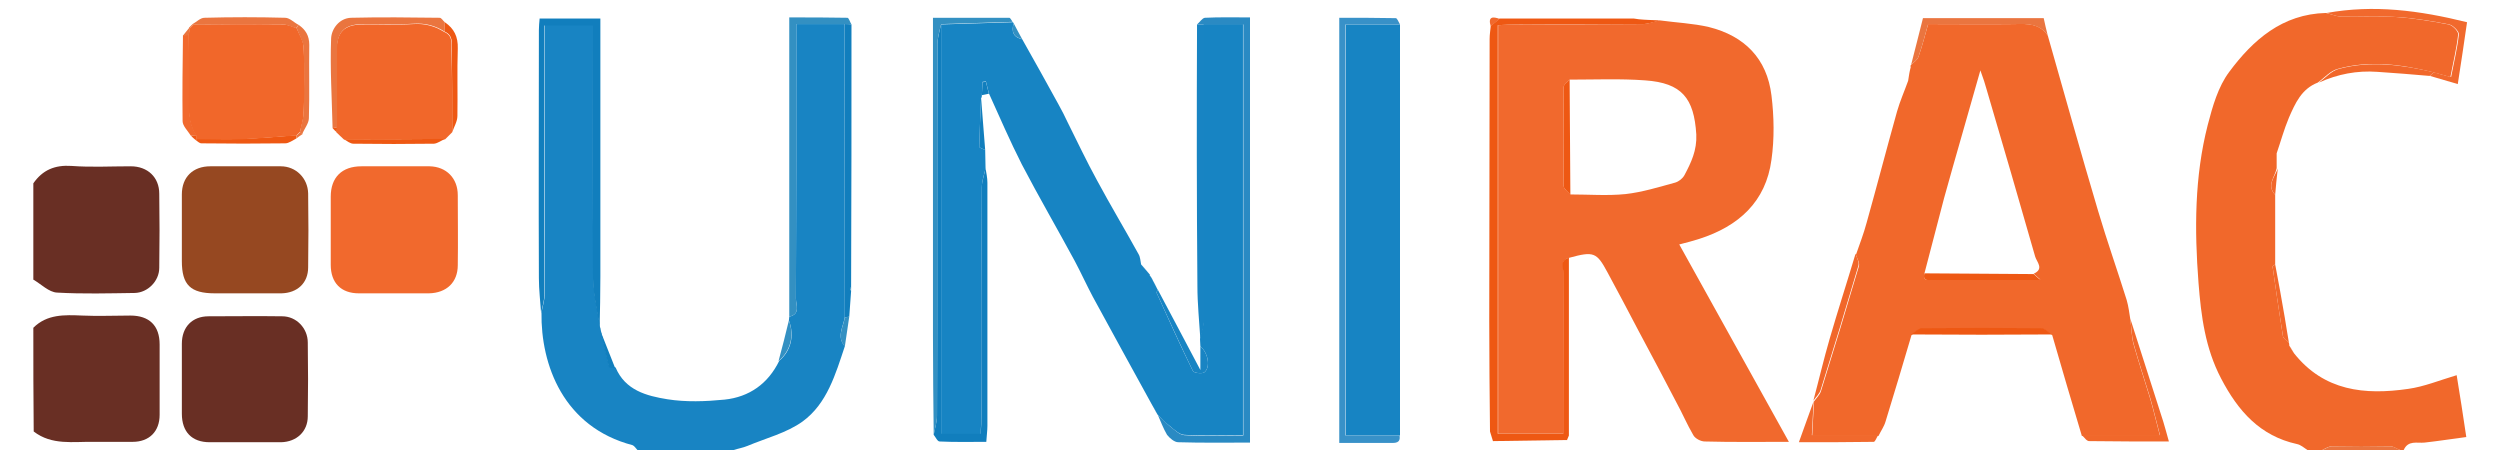 <?xml version="1.0" encoding="utf-8"?>
<!-- Generator: Adobe Illustrator 26.0.1, SVG Export Plug-In . SVG Version: 6.00 Build 0)  -->
<svg version="1.1" id="Layer_1" xmlns="http://www.w3.org/2000/svg" xmlns:xlink="http://www.w3.org/1999/xlink" x="0px" y="0px"
	 viewBox="0 0 675 124" style="enable-background:new 0 0 675 124;" xml:space="preserve">
<style type="text/css">
	.st0{fill:#1884C3;}
	.st1{fill:#F1682B;}
	.st2{fill:#692F24;}
	.st3{fill:#EA753F;}
	.st4{fill:#F1692D;}
	.st5{fill:#1784C3;}
	.st6{fill:#964821;}
	.st7{fill:#F1672A;}
	.st8{fill:#EE5813;}
	.st9{fill:#117EBD;}
	.st10{fill:#2A8AC3;}
	.st11{fill:#3891C8;}
	.st12{fill:#3390C2;}
</style>
<path class="st0" d="M213,86.5c0-0.3,0.1-0.7,0.1-1c3.1-0.7,1.8-3.2,1.8-4.9c0.1-22.8,0.1-45.5,0.1-68.3c0-1.8,0-3.5,0-5.8
	c4.8,0,8.9,0,13,0c0,26.4,0.1,52.8,0.1,79.1c-0.4,2.6-2.3,5.3,0,7.9c-2.5,7.5-4.8,15.5-11.4,20.3c-4.3,3.1-9.9,4.5-14.9,6.6
	c-1.2,0.5-2.5,0.7-3.7,1.1c-8.7,0-17.3,0-26,0c-0.4-0.4-0.8-1.1-1.3-1.3c-18.7-4.9-24.8-21.7-24.6-35.8c0.3-1.7,0.9-3.5,0.9-5.2
	c0.1-22.3,0-44.7,0-67c0-1.8,0-3.5,0-5.5c4.6,0,8.5,0,13,0c0,2.1,0,3.9,0,5.6c0,20.8-0.1,41.7,0.1,62.5c0,4.5,1.2,9,1.8,13.5
	c0.1,0.3,0.2,0.5,0.2,0.8c0.7,3.3,1.5,6.5,2.3,9.8c0.1,0.2,1.1,0.2,1.7,0.3c2.6,6.2,8.4,7.7,14,8.6c5,0.8,10.3,0.6,15.4,0.1
	c6.7-0.7,11.8-4.3,14.8-10.5C213.5,94.8,214.6,90.7,213,86.5z"/>
<path class="st1" d="M614.3,52.6c0,6.3,0,12.5,0,18.8c-0.2,0.2-0.7,0.4-0.7,0.6c0.9,6.3,1.8,12.5,2.8,18.8c0.1,0.6,1.1,1.1,1.6,1.7
	c0.1,0.3,0.1,0.5,0.1,0.8c0.4,0.7,0.8,1.4,1.3,2.1c8.1,10.2,19.1,11.3,30.8,9.6c4.3-0.6,8.4-2.3,13.1-3.7c0.9,5.5,1.7,10.6,2.6,16.7
	c-3.9,0.5-7.6,1.1-11.3,1.5c-2,0.2-4.4-0.7-5.6,2c-0.3,0-0.7,0-1,0c-0.9-0.3-1.7-1-2.6-1c-5.3-0.1-10.6-0.1-15.8,0
	c-0.9,0-1.7,0.6-2.6,1c-1.3,0-2.7,0-4,0c-0.9-0.6-1.8-1.4-2.8-1.6c-10-2.2-15.9-8.9-20.5-17.7c-4.3-8.2-5.4-16.9-6.1-25.8
	c-1.1-14.3-1.1-28.7,2.5-42.7c1.3-5,2.8-10.3,5.8-14.3c6.4-8.6,14.3-15.6,26.1-15.9c1.4,0.3,2.7,0.9,4.1,1c5,0.1,10-0.2,14.9,0.1
	c4.7,0.3,9.4,1.1,14.1,2c1.1,0.2,2.7,1.9,2.6,2.7c-0.4,3.7-1.3,7.3-2.1,11.5c-1.9-0.5-3.3-0.9-4.7-1.3c-8.5-2.1-17.1-3.3-25.7-0.9
	c-2,0.5-3.6,2.4-5.4,3.7c-4.4,1.7-6.1,5.6-7.8,9.5c-1.3,3.1-2.2,6.4-3.3,9.6c0,0.3,0,0.7,0,1c0,1,0,2,0,3
	C614.2,47.9,611.9,50,614.3,52.6z"/>
<path class="st2" d="M9,88.5c3.7-3.7,8.4-3.5,13.2-3.3c4.3,0.2,8.7,0,13,0c5.1,0,7.9,2.7,7.9,7.8c0,6.3,0,12.6,0,19
	c0,4.5-2.8,7.3-7.3,7.3c-3.5,0-7,0-10.5,0c-5.5-0.1-11.3,1-16.2-2.8C9,107.2,9,97.9,9,88.5z"/>
<path class="st2" d="M9,49.5c2.5-3.6,5.8-5,10.3-4.7c5.3,0.4,10.6,0.1,16,0.1c4.6,0,7.7,3,7.7,7.4c0.1,6.7,0.1,13.3,0,20
	c0,3.6-3.1,6.7-6.6,6.8c-7,0.1-14,0.3-21-0.1c-2.2-0.1-4.3-2.3-6.4-3.5C9,66.9,9,58.2,9,49.5z"/>
<path class="st3" d="M627,121.5c0.9-0.3,1.7-1,2.6-1c5.3-0.1,10.6-0.1,15.8,0c0.9,0,1.7,0.6,2.6,1C641,121.5,634,121.5,627,121.5z"
	/>
<path class="st4" d="M448.1,5.5c4.4,0.6,9,0.8,13.3,1.8c9.6,2.4,15.7,8.5,16.9,18.5c0.7,5.7,0.8,11.7,0,17.3
	c-1.5,11.4-8.9,18-19.5,21.4c-1.5,0.5-3.1,0.9-5.4,1.5c9.9,17.8,19.6,35.3,29.6,53.3c-8.1,0-15.4,0.1-22.7-0.1
	c-1.1,0-2.6-0.8-3.1-1.7c-1.7-2.9-3-6-4.6-8.9c-3.3-6.4-6.7-12.7-10.1-19.1c-2.8-5.3-5.6-10.7-8.5-16c-2.9-5.4-3.7-5.7-10.3-3.9
	c-2.5,0.6-1.5,2.7-1.5,4.1c-0.1,12.6,0,25.3,0,37.9c0,1.8,0,3.6,0,5.5c-6.3,0-12,0-17.7,0c0-37,0-73.5,0-110.3
	c1.9-0.1,3.6-0.2,5.2-0.2c11.3,0,22.6,0,33.9-0.1C445,6.5,446.5,5.8,448.1,5.5z M423.8,21.5c-0.6,0.7-1.6,1.3-1.6,2
	c-0.1,8.9-0.1,17.8,0,26.7c0,0.8,1.2,1.6,1.8,2.3c5,0,10,0.4,14.9-0.1c4.5-0.5,9-1.9,13.4-3.1c1-0.3,2-1.1,2.5-2
	c1.8-3.4,3.4-6.7,3.2-11c-0.6-9.8-3.9-13.9-13.8-14.6C437.4,21.2,430.6,21.5,423.8,21.5z"/>
<path class="st1" d="M515.9,18.1c-0.1-0.2-0.1-0.4,0.1-0.6c0.7-0.7,1.7-1.3,2-2.2c1-2.9,1.8-5.9,2.6-8.8c8.2,0,15.8,0.1,23.4,0
	c3.4-0.1,6.7-0.2,8.9,3.1c4.5,15.8,8.9,31.6,13.6,47.4c2.4,8.1,5.2,16,7.7,24c0.5,1.7,0.7,3.5,1,5.3c0.3,2.3,0.3,4.6,0.9,6.8
	c1.4,4.9,3,9.8,4.5,14.7c0.9,3.1,1.6,6.2,2.6,9.9c-7.6,0-14.3,0-21.1,0c-2.7-9.1-5.4-18.1-8-27.2c-1-0.6-2-1.7-2.9-1.7
	c-10.7-0.1-21.5-0.1-32.2,0c-1,0-2,1.1-2.9,1.7c-2.3,7.8-4.6,15.5-7,23.3c-0.4,1.4-1.3,2.6-1.9,3.9c-5.9,0-11.7,0-17.9,0
	c0.2-3.5,0.3-6.4,0.5-9.2c0,0-0.1,0-0.1,0c0.7-1,1.7-1.9,2-3c3.5-11.2,6.9-22.4,10.2-33.6c0.3-0.9-0.5-2.1-0.8-3.1
	c1-2.9,2.1-5.7,2.9-8.7c2.8-10,5.4-20,8.2-30c0.8-2.8,2-5.5,3-8.3C515.4,20.4,515.6,19.2,515.9,18.1z M519.6,73.8
	c-0.6,2.4,1.3,1.7,2.3,1.7c7.6,0.1,15.3,0,22.9,0c1.8,0,3.6,0,6.1,0c-1.1-0.9-1.4-1.3-1.8-1.6c2.9-1.3,0.8-3.2,0.4-4.6
	c-4.3-15.1-8.7-30.1-13.1-45.1c-0.4-1.5-0.9-3-1.7-5.2c-3.4,12.1-6.7,23.3-9.8,34.5C523.1,60.3,521.4,67,519.6,73.8z"/>
<path class="st5" d="M265.1,25.7c0,0.3,0,0.6-0.2,0.8c-0.2,4.4-0.4,8.7-0.5,13.1c0,0.3,1,0.6,1.6,0.9c0,1.7,0.1,3.3,0.1,5
	c-0.4,1.7-1,3.4-1,5.1c-0.1,20.5,0,40.9-0.1,61.4c0,1.8-0.2,3.5-0.2,5.2c-3.9,0-7.1,0-10.7,0c0-37.1,0-73.9,0-110.6
	c6.5-0.2,12.9-0.4,19.4-0.6l0.2,0.3c-0.7,2.2-0.1,3.8,2.3,4.3c3.3,5.9,6.6,11.7,9.8,17.6c0.9,1.6,1.7,3.2,2.5,4.9
	c2.6,5.2,5.1,10.5,7.9,15.6c3.6,6.7,7.5,13.2,11.2,19.9c0.5,0.8,0.5,1.9,0.7,2.8c0.8,0.9,1.6,1.9,2.4,2.8c0,0-0.1,0.1-0.1,0.1
	c0.3,0.4,0.5,0.8,0.8,1.2c0,0-0.1-0.1-0.1-0.1c0.5,0.9,0.9,1.8,1.4,2.7c0,0,0.1,0.1,0.1,0.1c-0.1,0.3-0.4,0.7-0.3,0.9
	c3.2,7.1,6.4,14.2,9.8,21.1c0.3,0.5,2.5,0.8,3.1,0.3c1.7-1.4,1-5.2-1.1-7c0-0.7-0.1-1.3-0.1-2c0.3-1.7,1-3.4,1-5.1
	c0.1-26.6,0-53.3,0-79.9c3.6,0,7.1,0,10.6,0c0,37.5,0,74.1,0,111c-5.6,0-10.8,0.2-15.9-0.1c-1.3-0.1-2.7-1.4-3.9-2.4
	c-1.2-0.9-2.2-2-3.3-3.1l-0.1-0.2c-0.4-0.8-0.9-1.6-1.3-2.3c-5.3-9.7-10.7-19.4-16-29.2c-1.7-3.2-3.2-6.5-4.9-9.7
	c-4.7-8.7-9.7-17.3-14.3-26.1c-3.2-6.3-6-12.8-8.9-19.2c-0.3-1.1-0.5-2.1-0.8-3.2c-0.3,0-0.6,0.1-0.9,0.1
	C265.2,23.4,265.2,24.6,265.1,25.7z"/>
<path class="st5" d="M378,6.6c0,37,0,74,0,111c-4.9,0-9.8,0-14.6,0c0-37.4,0-73.9,0-111C368.4,6.6,373.2,6.6,378,6.6z"/>
<path class="st4" d="M107,44.9c3,0,6,0,9,0c4.5,0.1,7.6,3.2,7.6,7.8c0,6.3,0.1,12.6,0,18.9c0,4.6-3,7.5-7.8,7.6
	c-6.3,0-12.6,0-18.9,0c-4.8,0-7.6-2.8-7.6-7.7c0-6.1,0-12.3,0-18.4c0-5.2,3-8.2,8.3-8.2C100.7,44.9,103.9,44.9,107,44.9z"/>
<path class="st2" d="M66.1,119.4c-3.2,0-6.3,0-9.5,0c-4.8,0-7.5-2.8-7.5-7.7c0-6.3,0-12.6,0-18.9c0-4.5,2.8-7.4,7.2-7.4
	c6.6,0,13.3-0.1,19.9,0c3.8,0,6.9,3.2,6.9,7.1c0.1,6.6,0.1,13.3,0,19.9c0,4.1-3,6.9-7.2,7C72.7,119.4,69.4,119.4,66.1,119.4z"/>
<path class="st6" d="M66,79.2c-2.7,0-5.3,0-8,0c-6.6,0-8.9-2.3-8.9-8.7c0-6,0-12,0-18c0-4.7,3-7.6,7.7-7.6c6.3,0,12.7,0,19,0
	c4.1,0,7.3,3.2,7.4,7.3c0.1,6.7,0.1,13.3,0,20c0,4.2-2.9,6.9-7.2,7C72.7,79.2,69.3,79.2,66,79.2z"/>
<path class="st7" d="M122.1,35.7c-0.6,0.6-1.3,1.3-1.9,1.9c-9.1,0-18.2,0-27.3,0.1l0,0c-0.7-0.7-1.4-1.3-2.1-2l0,0.1
	c0-0.4,0.1-0.9,0.1-1.3c0-7,0-13.9,0-20.9c0-4.9,2-6.9,6.8-7c4.6-0.1,9.3,0.2,13.9-0.1c3.1-0.2,5.7,0.5,8.3,2.1c2.4,1,2,3.1,2,5
	C122.1,20.9,122.1,28.3,122.1,35.7z"/>
<path class="st8" d="M448.1,5.5c-1.5,0.4-3.1,1-4.6,1c-11.3,0.1-22.6,0-33.9,0.1c-1.6,0-3.2,0.1-5.2,0.2c0,36.8,0,73.4,0,110.3
	c5.7,0,11.4,0,17.7,0c0-1.9,0-3.7,0-5.5c0-12.6,0-25.3,0-37.9c0-1.5-1-3.5,1.5-4.1c0,16,0,32,0,48c-0.2,0.4-0.3,0.8-0.5,1.2
	c-6.7,0.1-13.4,0.2-20,0.3c-0.3-0.9-0.5-1.7-0.8-2.6c-0.1-10-0.2-20-0.2-30c0-25.3,0.1-50.7,0.1-76c0-1.2,0.2-2.3,0.3-3.5
	c0.8-0.7,1.6-1.3,2.4-2c12.1,0,24.1,0,36.2,0c0.5,0.1,0.9,0.1,1.4,0.2C444.4,5.4,446.2,5.4,448.1,5.5z"/>
<path class="st9" d="M161.9,88.5c-0.6-4.5-1.8-9-1.8-13.5c-0.2-20.8-0.1-41.7-0.1-62.5c0-1.8,0-3.6,0-5.6c-4.5,0-8.4,0-13,0
	c0,2,0,3.7,0,5.5c0,22.3,0,44.7,0,67c0,1.7-0.6,3.5-0.9,5.2c-0.2-3.2-0.6-6.3-0.6-9.5c-0.1-22.3,0-44.6,0-67c0-1,0.1-1.9,0.2-3.1
	c5.5,0,10.8,0,16.4,0c0,1.9,0,3.5,0,5.1c0,21.5,0,43,0,64.5C162.1,79.2,162,83.9,161.9,88.5z"/>
<path class="st10" d="M312.6,112c1.1,1,2.1,2.1,3.3,3.1c1.2,0.9,2.5,2.3,3.9,2.4c5.1,0.3,10.3,0.1,15.9,0.1c0-36.9,0-73.5,0-111
	c-3.4,0-7,0-10.6,0c-0.6,0-1.3,0-1.9,0c0.7-0.6,1.4-1.7,2.1-1.8c4-0.2,7.9-0.1,12.2-0.1c0,38.3,0,76.2,0,114.8
	c-6.5,0-12.9,0.1-19.4-0.1c-1,0-2.3-1.1-3-2C314.1,115.7,313.4,113.8,312.6,112z"/>
<path class="st11" d="M378,6.6c-4.8,0-9.6,0-14.7,0c0,37,0,73.6,0,111c4.8,0,9.7,0,14.6,0c0.3,2.1-1.2,2-2.5,2c-4.5,0-9,0-13.8,0
	c0-38.2,0-76.2,0-114.8c5.1,0,10.1,0,15.2,0.1C377.2,4.8,377.6,5.9,378,6.6z"/>
<path class="st9" d="M254.1,6.5c0,36.7,0,73.5,0,110.6c3.6,0,6.8,0,10.7,0c0.1-1.7,0.2-3.4,0.2-5.2c0-20.5,0-40.9,0.1-61.4
	c0-1.7,0.7-3.4,1-5.1c0.2,1.3,0.5,2.6,0.5,3.9c0,21.9,0,43.8,0,65.7c0,1.3-0.2,2.6-0.3,4.3c-4.3,0-8.5,0.1-12.6-0.1
	c-0.6,0-1.1-1.2-1.6-1.8c0.3-1.7,0.9-3.5,0.9-5.2c0.1-33.4,0-66.8,0.1-100.2C253.1,10.3,253.7,8.4,254.1,6.5z"/>
<path class="st12" d="M228,6.5c-4.1,0-8.2,0-13,0c0,2.3,0,4.1,0,5.8c0,22.8,0,45.5-0.1,68.3c0,1.7,1.3,4.2-1.8,4.9
	c0-26.7,0-53.5,0-80.8c5.5,0,10.6,0,15.7,0.1c0.4,0,0.7,1.2,1.1,1.8C229.2,6.6,228.6,6.5,228,6.5z"/>
<path class="st0" d="M323.2,6.6c0.6,0,1.3,0,1.9,0c0,26.6,0,53.3,0,79.9c0,1.7-0.6,3.4-1,5.1c-0.3-4.8-0.8-9.6-0.8-14.4
	C323.1,53.7,323.1,30.1,323.2,6.6z"/>
<path class="st9" d="M228,6.5c0.6,0,1.2,0,1.9,0.1c0,23.7,0,47.3-0.1,71c-0.1,0.1-0.4,0.2-0.3,0.3c0.1,0.3,0.2,0.5,0.3,0.7
	c-0.2,2.3-0.3,4.6-0.5,6.9c-0.4,0.1-0.8,0.1-1.2,0.2C228.1,59.3,228,32.9,228,6.5z"/>
<path class="st12" d="M254.1,6.5c-0.4,1.9-1,3.7-1,5.6c-0.1,33.4,0,66.8-0.1,100.2c0,1.7-0.6,3.5-0.9,5.2c-0.1-9-0.2-18-0.2-26.9
	c0-26.8,0-53.6,0-80.3c0-1.6,0-3.3,0-5.5c7.1,0,13.8,0,20.6,0c0.3,0,0.6,0.7,0.9,1.1C267,6.1,260.5,6.3,254.1,6.5z"/>
<path class="st3" d="M120,8.5c-2.5-1.6-5.2-2.3-8.3-2.1c-4.6,0.3-9.3,0-13.9,0.1c-4.8,0.1-6.8,2.1-6.8,7c0,7,0,13.9,0,20.9
	c-0.4,0.1-0.8,0.1-1.2,0.2c-0.2-8.1-0.7-16.2-0.4-24.2c0.1-2.6,2.2-5.5,5.4-5.6c8-0.2,15.9-0.1,23.9,0c0.5,0,0.9,0.8,1.4,1.2
	C120.1,6.8,120,7.7,120,8.5z"/>
<path class="st4" d="M657.1,19.5c1.4,0.4,2.7,0.8,4.7,1.3c0.8-4.2,1.7-7.8,2.1-11.5c0.1-0.8-1.6-2.5-2.6-2.7
	c-4.7-0.9-9.4-1.7-14.1-2c-4.9-0.3-9.9,0-14.9-0.1c-1.4,0-2.7-0.6-4.1-1c12.7-2.3,25-0.7,37.9,2.5c-0.8,5.6-1.6,10.9-2.5,16.7
	c-2.8-0.8-5.1-1.5-7.5-2.2C656.3,20.2,656.7,19.9,657.1,19.5z"/>
<path class="st1" d="M562.1,117.5c6.8,0,13.5,0,21.1,0c-1-3.7-1.7-6.8-2.6-9.9c-1.5-4.9-3.1-9.7-4.5-14.7c-0.6-2.2-0.6-4.5-0.9-6.8
	c3,9.3,5.9,18.5,8.9,27.8c0.5,1.6,0.9,3.2,1.5,5.3c-7.3,0-14.3,0-21.4-0.1C563.4,119.2,562.8,118.1,562.1,117.5z"/>
<path class="st3" d="M552.9,9.6c-2.2-3.2-5.5-3.2-8.9-3.1c-7.6,0.1-15.2,0-23.4,0c-0.8,2.9-1.6,5.9-2.6,8.8c-0.3,0.9-1.3,1.5-2,2.2
	c1.1-4.2,2.1-8.3,3.2-12.6c10.9,0,21.5,0,32.6,0C552.1,6.4,552.5,8,552.9,9.6z"/>
<path class="st8" d="M516,90.3c1-0.6,2-1.7,2.9-1.7c10.7-0.1,21.5-0.1,32.2,0c1,0,2,1.1,2.9,1.7C541.4,90.4,528.7,90.4,516,90.3z"/>
<path class="st7" d="M501,68.5c0.3,1,1,2.2,0.8,3.1c-3.3,11.2-6.7,22.4-10.2,33.6c-0.3,1.1-1.3,2-2,3c1.5-5.6,2.8-11.2,4.4-16.7
	C496.2,83.9,498.7,76.2,501,68.5z"/>
<path class="st4" d="M489.7,108.3c-0.2,2.8-0.3,5.7-0.5,9.2c6.1,0,12,0,17.9,0c-0.4,0.6-0.8,1.8-1.2,1.8c-6.5,0.1-12.9,0.1-20.2,0.1
	C487.2,115.3,488.4,111.8,489.7,108.3z"/>
<path class="st0" d="M324.1,93.5c2.1,1.8,2.8,5.6,1.1,7c-0.6,0.5-2.8,0.2-3.1-0.3c-3.4-7-6.6-14.1-9.8-21.1
	c-0.1-0.2,0.2-0.6,0.3-0.9c3.7,6.9,7.3,13.8,11.5,21.7C324.1,97.2,324.1,95.4,324.1,93.5z"/>
<path class="st7" d="M657.1,19.5c-0.4,0.3-0.7,0.7-1.1,1c-4.7-0.4-9.4-0.8-14.1-1.1c-5.5-0.4-10.7,0.6-15.8,2.9
	c1.8-1.3,3.4-3.2,5.4-3.7C640,16.3,648.6,17.5,657.1,19.5z"/>
<path class="st4" d="M51.5,36.6c-0.8-1.3-2.2-2.6-2.2-3.9c-0.1-7.7,0-15.4,0.1-23.2c0.5,0,1.1-0.1,1.6-0.1c0,5.1,0.1,10.2,0.1,15.3
	c0,4-0.5,8.2,2,11.8C52.5,36.5,52,36.6,51.5,36.6z"/>
<path class="st8" d="M120,8.5c0-0.8,0.1-1.7,0.1-2.5c2.5,1.7,3.6,3.9,3.5,7.1c-0.2,6.1,0,12.2-0.1,18.2c0,1.5-0.9,2.9-1.4,4.4
	c0-7.4,0-14.8-0.1-22.1C122,11.6,122.4,9.5,120,8.5z"/>
<path class="st3" d="M80.6,6.7c1.9,1.3,2.9,2.9,2.9,5.4c-0.1,6.6,0.1,13.2-0.1,19.8c0,1.4-1.2,2.8-1.8,4.3c-0.2-0.2-0.4-0.4-0.6-0.6
	c0.3-1.8,0.9-3.5,1-5.3c0.1-5.8,0.2-11.6,0-17.3c-0.1-1.8-1.3-3.6-1.9-5.4C80.2,7.3,80.4,7,80.6,6.7z"/>
<path class="st3" d="M52,6.5c1.1-0.6,2.1-1.7,3.2-1.7c7.3-0.2,14.5-0.2,21.8,0c1.2,0,2.4,1.3,3.6,1.9C80.4,7,80.2,7.3,80,7.6
	c-1.2-0.3-2.5-1-3.7-1c-8.1,0-16.1,0.1-24.2,0.1L52,6.5z"/>
<path class="st8" d="M92.9,37.6c9.1,0,18.2,0,27.3-0.1c-1,0.4-2,1.2-3,1.3c-7.3,0.1-14.5,0.1-21.8,0C94.6,38.8,93.7,38.1,92.9,37.6z
	"/>
<path class="st7" d="M618,92.5c-0.6-0.6-1.5-1.1-1.6-1.7c-1-6.2-1.9-12.5-2.8-18.8c0-0.2,0.5-0.4,0.7-0.6c0.9,4.8,1.8,9.6,2.6,14.4
	C617.3,88.1,617.6,90.3,618,92.5z"/>
<path class="st8" d="M80,37.4c-1,0.5-2,1.3-3,1.3c-7.5,0.1-15.1,0.1-22.6,0c-0.6,0-1.1-0.6-1.6-0.9l0.3-0.3c4.1,0,8.2,0.1,12.3,0
	c4.9-0.2,9.8-0.6,14.7-1C80,36.8,80,37.1,80,37.4z"/>
<path class="st9" d="M266,40.5c-0.6-0.3-1.6-0.6-1.6-0.9c0.1-4.4,0.3-8.7,0.5-13.1C265.3,31.2,265.6,35.9,266,40.5z"/>
<path class="st12" d="M213,86.5c1.5,4.1,0.5,8.2-2.8,11C211.2,93.9,212.1,90.2,213,86.5z"/>
<path class="st12" d="M228.1,85.7c0.4-0.1,0.8-0.1,1.2-0.2c-0.4,2.7-0.8,5.4-1.2,8.1C225.8,90.9,227.7,88.3,228.1,85.7z"/>
<path class="st9" d="M166.1,99.4c-0.6-0.1-1.6,0-1.7-0.3c-0.8-3.2-1.6-6.5-2.3-9.8C163.4,92.7,164.8,96,166.1,99.4z"/>
<path class="st7" d="M614.3,52.6c-2.4-2.6-0.1-4.8,0.7-7.1C614.7,47.9,614.5,50.3,614.3,52.6z"/>
<path class="st12" d="M276,10.6c-2.4-0.6-3-2.1-2.3-4.3C274.4,7.7,275.2,9.1,276,10.6z"/>
<path class="st9" d="M265.1,25.7c0.1-1.2,0.1-2.3,0.2-3.5c0.3,0,0.6-0.1,0.9-0.1c0.3,1.1,0.5,2.1,0.8,3.2
	C266.4,25.4,265.8,25.6,265.1,25.7z"/>
<path class="st0" d="M310.5,74.1c-0.8-0.9-1.6-1.9-2.4-2.8C308.9,72.3,309.7,73.2,310.5,74.1z"/>
<path class="st4" d="M404.9,5.1c-0.8,0.7-1.6,1.3-2.4,2C401.7,4.5,403,4.4,404.9,5.1z"/>
<path class="st10" d="M311.2,109.5c0.4,0.8,0.9,1.6,1.3,2.3C312,111.1,311.6,110.3,311.2,109.5z"/>
<path class="st3" d="M51,9.5c-0.5,0-1.1,0.1-1.6,0.1c0.6-0.7,1.1-1.4,1.7-2.1l0.2,0.2C51.1,8.3,51,8.9,51,9.5z"/>
<path class="st0" d="M312.5,78.1c-0.5-0.9-0.9-1.8-1.4-2.7C311.6,76.3,312.1,77.2,312.5,78.1z"/>
<path class="st3" d="M515.9,18.1c-0.3,1.1-0.5,2.3-0.8,3.4C515.4,20.4,515.6,19.2,515.9,18.1z"/>
<path class="st4" d="M402.3,116.6c0.3,0.9,0.5,1.7,0.8,2.6C402.8,118.3,402.6,117.4,402.3,116.6z"/>
<path class="st8" d="M90.9,35.7c0.7,0.7,1.4,1.3,2.1,2C92.3,37,91.6,36.3,90.9,35.7z"/>
<path class="st3" d="M80,37.4c0-0.3,0-0.6,0.1-0.8c0.3-0.3,0.7-0.7,1-1c0.2,0.2,0.4,0.4,0.6,0.6C81.1,36.6,80.5,37,80,37.4z"/>
<path class="st7" d="M619.4,95.4c-0.4-0.7-0.8-1.4-1.3-2.1C618.5,94.1,619,94.7,619.4,95.4z"/>
<path class="st0" d="M311.2,75.5c-0.3-0.4-0.5-0.8-0.8-1.2C310.7,74.6,310.9,75,311.2,75.5z"/>
<path class="st8" d="M51.5,36.6c0.5,0,1.1-0.1,1.6-0.1c0,0.3,0,0.7,0,1l-0.3,0.3C52.3,37.4,51.9,37,51.5,36.6z"/>
<path class="st3" d="M51,7.5c0.3-0.3,0.7-0.7,1-1c0,0,0.2,0.2,0.2,0.2c-0.3,0.3-0.6,0.6-1,1C51.2,7.7,51,7.5,51,7.5z"/>
<path class="st4" d="M442.5,5.3c-0.5-0.1-0.9-0.1-1.4-0.2C441.6,5.2,442,5.2,442.5,5.3z"/>
<path class="st7" d="M615,42.5c0-0.3,0-0.7,0-1C615,41.9,615,42.2,615,42.5z"/>
<path class="st4" d="M423.1,118.8c0.2-0.4,0.3-0.8,0.5-1.2C423.4,118,423.3,118.4,423.1,118.8z"/>
<path class="st8" d="M89.8,34.6c0.4-0.1,0.8-0.1,1.2-0.2c0,0.4-0.1,0.9-0.1,1.3C90.5,35.4,90.2,35,89.8,34.6z"/>
<path class="st12" d="M229.8,78.5c-0.1-0.2-0.2-0.5-0.3-0.7c0-0.1,0.2-0.2,0.3-0.3C229.8,77.9,229.8,78.2,229.8,78.5z"/>
<path class="st8" d="M423.8,21.5c0.1,10.4,0.1,20.7,0.2,31.1c-0.6-0.8-1.8-1.6-1.8-2.3c-0.1-8.9-0.1-17.8,0-26.7
	C422.1,22.8,423.2,22.2,423.8,21.5z"/>
<path class="st8" d="M519.6,73.8c9.8,0.1,19.7,0.1,29.5,0.2c0.4,0.3,0.7,0.7,1.8,1.6c-2.4,0-4.2,0-6.1,0c-7.6,0-15.3,0-22.9,0
	C520.9,75.5,519,76.2,519.6,73.8z"/>
<path class="st7" d="M51.2,7.7c0.3-0.3,0.6-0.6,1-1c8.1-0.1,16.1-0.2,24.2-0.1c1.2,0,2.5,0.6,3.7,1c0.7,1.8,1.9,3.5,1.9,5.4
	c0.3,5.8,0.2,11.6,0,17.3c0,1.8-0.6,3.5-1,5.3c-0.3,0.3-0.7,0.7-1,1c-4.9,0.3-9.8,0.8-14.7,1c-4.1,0.2-8.2,0-12.3,0c0-0.3,0-0.7,0-1
	c-2.5-3.6-2-7.7-2-11.8C51,19.6,51,14.6,51,9.5C51,8.9,51.1,8.3,51.2,7.7z"/>
</svg>
